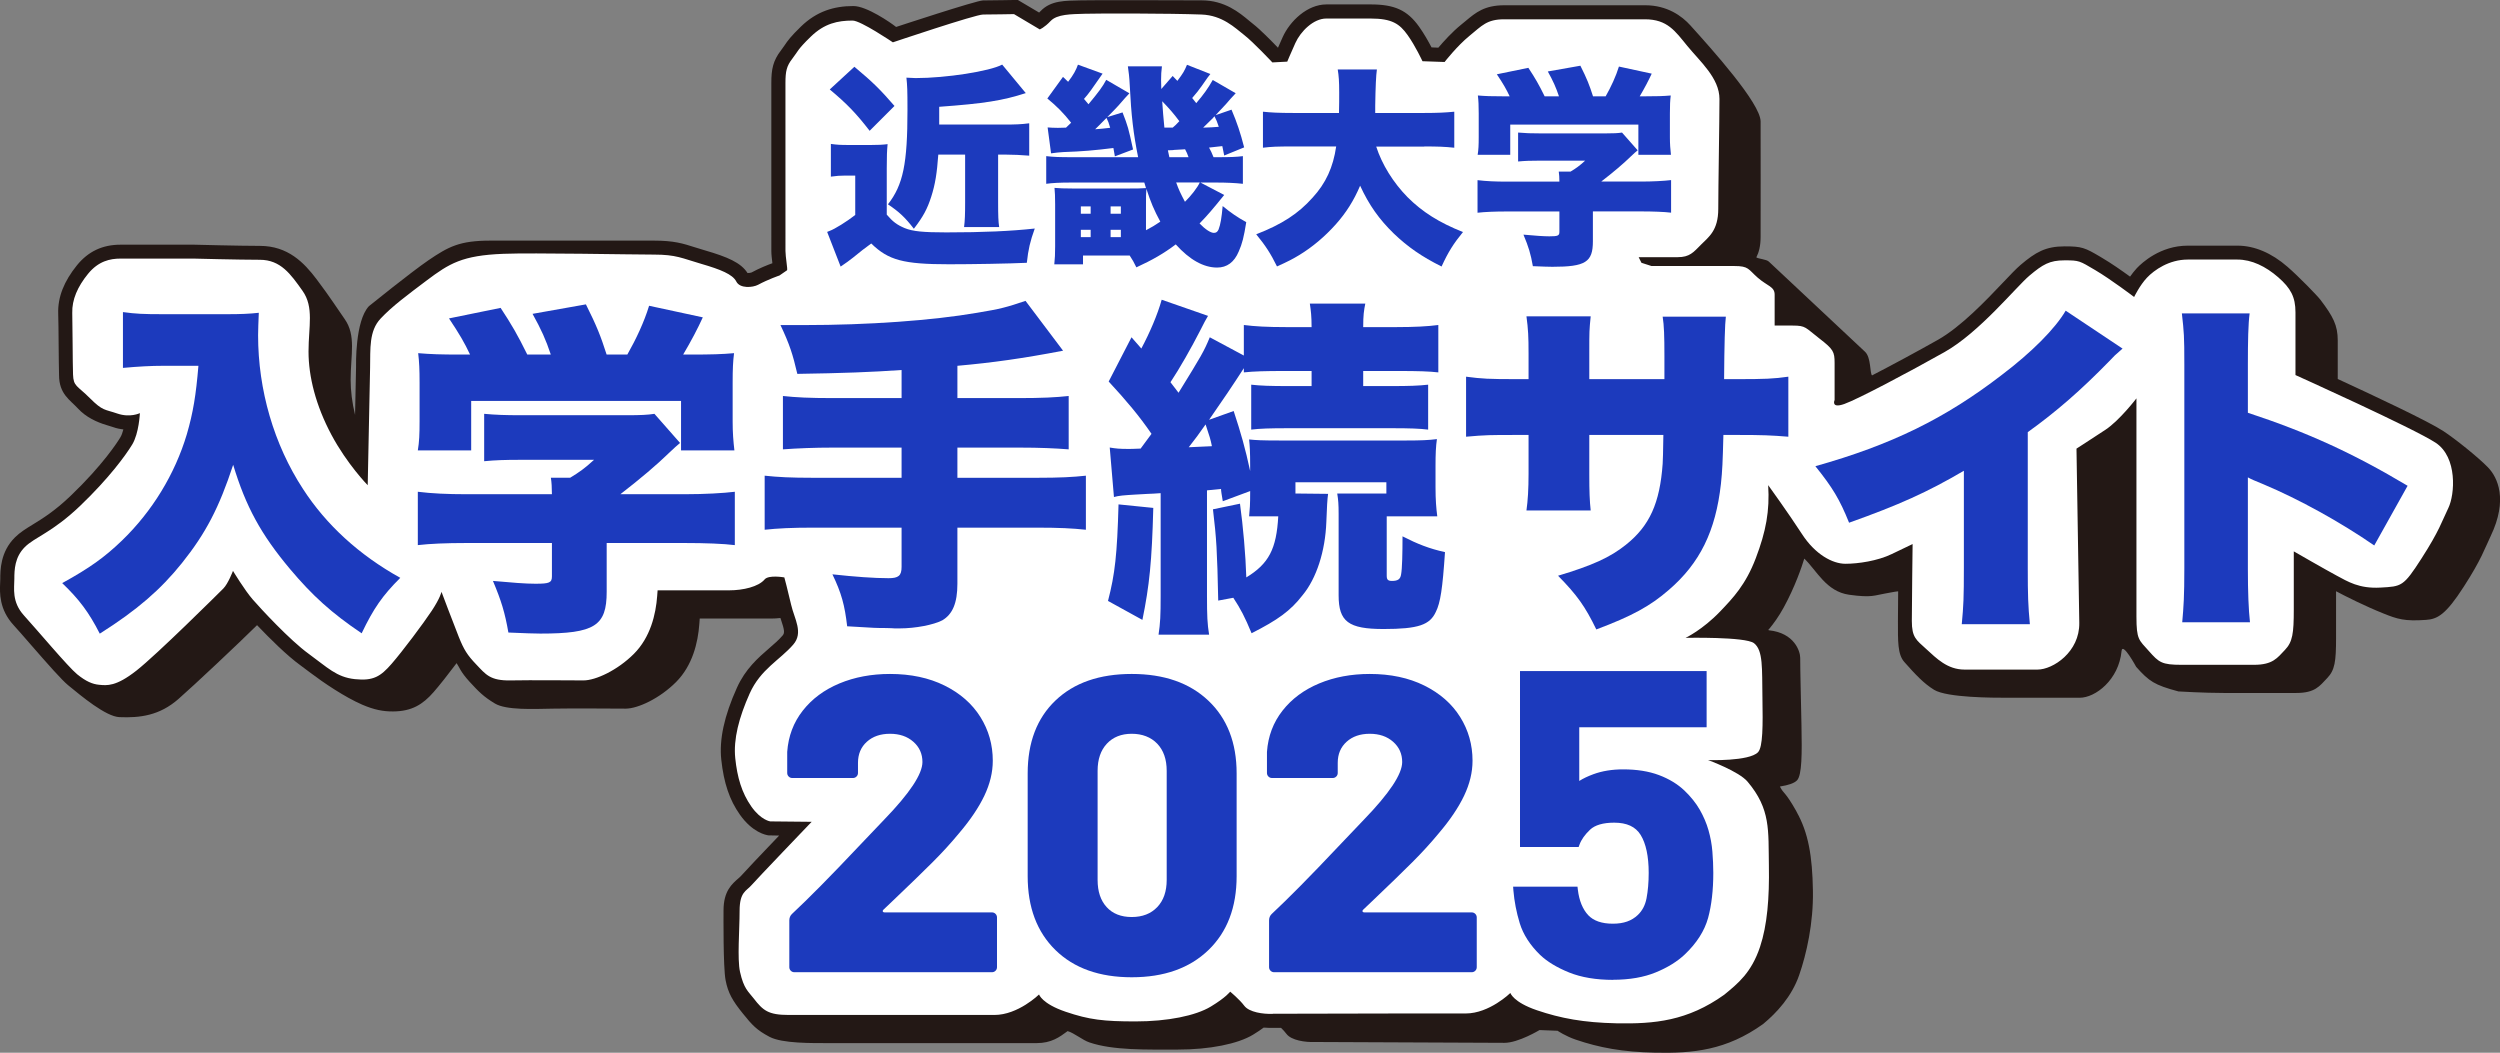 <?xml version="1.0" encoding="UTF-8"?>
<svg xmlns="http://www.w3.org/2000/svg" viewBox="0 0 356.07 149.94">
  <rect x="0" y="0" width="356.07" height="149.94" fill="#808080" stroke="none"/>
  <defs>
    <style>
      .cls-1 {
        fill: #231815;
      }

      .cls-2 {
        fill: #fff;
      }

      .cls-3 {
        fill: #1c3abd;
      }
    </style>
  </defs>
  <g id="_クロ" data-name="クロ">
    <path class="cls-1" d="M255.88,115.62c1.68,2.98,2.25,6.3,2.33,11.24.08,4.62-.91,9-1.96,12.03s-3.2,5.37-5.15,6.97c-5.22,3.73-9.92,4.18-15.36,4.07-4.67-.1-7.94-.71-11.32-1.86-1.44-.49-2.58-1.26-2.58-1.26l-2.57-.1s-3.02,1.82-4.99,1.82c-1.2,0-26.98-.12-26.98-.12-1.38.06-3.38-.23-4.07-1.15-.21-.29-.49-.58-.77-.86-.61,0-.98,0-1.08,0-.22,0-.75.02-1.4-.04-.39.29-.87.62-1.51,1.01-2.18,1.32-6.19,2.12-10.72,2.12s-9.21.13-12.59-1.02c-.96-.32-2.18-1.35-3.1-1.61-1.17.86-2.3,1.71-4.43,1.71h-29.29c-2.71,0-6.92.07-8.75-.9s-2.46-1.66-3.84-3.38-2.06-2.84-2.41-4.7-.29-9.11-.29-9.92c0-2.79,1.22-3.78,2.17-4.61.09-.08.18-.15.27-.25.42-.49,3.17-3.39,5.48-5.8l-1.52-.03c-.37-.05-2.28-.41-4.07-2.95-1.48-2.09-2.29-4.51-2.65-7.82-.31-2.89.42-6.25,2.23-10.26,1.21-2.68,3-4.24,4.58-5.61.71-.61,1.38-1.19,1.92-1.82.32-.37.28-.75-.23-2.27-.03-.08-.05-.16-.08-.23-.43.05-.86.08-1.29.08h-10.2l-.06.8c-.19,2.63-.97,5.9-3.32,8.25s-5.45,3.78-7.17,3.78-7.45-.06-10.38,0c-2.76.05-6.63.24-8.24-.73s-2.29-1.66-3.61-3.1-1.48-2.13-1.85-2.65c-1.17,1.56-2.43,3.16-3.27,4.12-1.55,1.78-3.12,2.74-5.77,2.76-1.41.01-2.69-.23-4.41-.97-2.47-1.07-5.53-3.14-7.4-4.56-.43-.32-.88-.67-1.39-1.04-1.9-1.37-4.36-3.81-6.18-5.72-2.65,2.62-8.93,8.53-11.19,10.51-2.7,2.37-5.48,2.71-8.41,2.59-1.95-.08-5.47-3.04-7.29-4.53-.92-.75-2.85-2.94-5.48-5.96-.91-1.05-1.74-2-2.3-2.61C-.13,86.79-.04,84.43.02,83.03c0-.19.02-.37.02-.54,0-1.25,0-3.87,2.08-5.94.72-.72,1.56-1.24,2.53-1.83,1.38-.85,3.11-1.9,5.41-4.1,4.6-4.4,6.7-7.69,7.07-8.31.18-.29.33-.7.44-1.15-.47-.05-.98-.15-1.5-.34-.36-.12-.65-.21-.9-.28-1.39-.41-2.94-1.13-4.07-2.36s-2.69-2.06-2.69-4.75c-.03-.88-.04-2.65-.06-4.43-.01-1.71-.03-3.42-.06-4.35-.07-2.32.81-4.57,2.68-6.88,1.6-1.96,3.62-2.92,6.2-2.92h10.49c.06,0,6.43.17,9.35.17,3.99,0,6.28,2.37,8.08,4.75,1.95,2.58,3.05,4.33,3.99,5.66,1.67,2.35.86,5.1.86,8.66,0,1.57.21,3.26.63,5,.06-2.97.12-5.71.14-6.75,0-.34-.15-6.61,1.83-8.73,0,0,6.03-4.87,8.48-6.54,2.87-1.95,4.44-2.8,8.83-2.8h23.27c2.86,0,4.13.4,5.88.96.43.13.89.28,1.44.44,3.15.92,5.09,1.73,6.03,3.22.19,0,.44-.03.56-.08,1.18-.64,2.39-1.11,2.98-1.32-.07-.61-.15-1.23-.15-1.73V11.81c0-1.91.22-3.15,1.4-4.67.19-.25.32-.45.45-.63.48-.72.94-1.34,2.37-2.73,2.22-2.15,4.66-2.92,7.47-2.92,1.89,0,5.3,2.36,6.08,2.98,0,0,11.45-3.78,12.38-3.78,1.08,0,4.95-.07,4.95-.07l3.04,1.8c.06-.06.12-.12.19-.19,1.49-1.58,3.57-1.49,5.76-1.55,1.52-.06,15.52,0,17.2,0,3.28,0,5.38,1.75,6.77,2.91.19.16.37.31.54.44,1.02.79,2.64,2.44,3.56,3.4.18-.41.4-.91.66-1.49,1.04-2.32,3.52-4.68,6.24-4.68h6.31c3.41,0,5.22.83,6.9,3.19.7.98,1.33,2.11,1.76,2.93l.97.04c.73-.86,1.96-2.23,3.22-3.25.24-.19.46-.38.67-.55,1.44-1.2,2.67-2.24,5.52-2.24h20.06c3.13,0,5.23,1.54,6.42,2.86,3.06,3.39,10,11.1,10.01,13.69.02,3.05,0,13.36,0,16.45,0,1.3-.25,2.21-.61,2.91.3.21,1.46.28,1.78.6.17.17,12.82,12.02,13.7,12.84s.67,3.03,1,3.37c2.83-1.46,6.39-3.38,9.37-5.06,3.3-1.86,6.9-5.65,9.28-8.16,1.05-1.11,1.88-1.98,2.5-2.51,2.16-1.83,3.58-2.65,6.28-2.65,2.43,0,2.86.17,5.09,1.49l.28.17c1.25.73,2.78,1.8,3.95,2.65.29-.41.62-.83.97-1.21.71-.75,3.34-3.2,7.24-3.2h7.11c2.38,0,4.84,1.04,7.1,3.01,1.56,1.35,4.24,4.1,4.71,4.72,1.78,2.35,2.45,3.6,2.45,5.78v5.48c5.27,2.43,12.93,6.03,15.04,7.42,1.67,1.09,4.98,3.74,6.36,5.17s2.87,4.59.38,9.79c-.91,1.9-1.26,3.21-3.84,7.22-2.58,4.01-3.76,4.6-5.37,4.71-3.04.22-4.07-.11-6.08-.92-2.46-.98-5.37-2.43-6.73-3.16v6.64c0,3.38-.17,4.59-1.26,5.73s-1.72,2.12-4.41,2.12h-10.32c-2.82,0-6.46-.22-6.46-.22-3.44-.92-4.18-1.44-6.02-3.5,0,0-1.95-3.61-2.08-2.25-.4,4.11-3.73,6.65-5.96,6.65h-10.38c-1.9,0-8.52,0-10.36-1.13-1.49-.92-2.64-2.16-4.24-3.96-.97-1.09-.91-2.96-.91-5.85,0-.74.02-2.41.03-4.22-.54.05-1.43.25-1.88.32-1.43.23-1.83.63-5.1.17s-4.6-3.43-6.39-5.15c-.35,1.16-1.33,4.05-2.94,6.98-.7,1.28-1.45,2.31-2.08,3.06l-.11.11s.06.06.09.06c3.65.38,4.46,3.01,4.46,3.93,0,1.9.1,5.52.18,9.59s.07,7.12-.63,7.85c-.41.43-1.3.7-2.32.86l-.12.03c.59,1.15.68.57,2.36,3.55Z"/>
  </g>
  <g id="_白" data-name="白">
    <path class="cls-2" d="M181.29,144.4c-1.38.06-3.38-.23-4.07-1.15s-2.01-2.01-2.01-2.01c0,0-.57.8-2.75,2.12s-6.19,2.12-10.72,2.12-6.59-.23-9.97-1.38-3.78-2.46-3.78-2.46c0,0-2.98,2.92-6.36,2.92h-29.29c-2.92,0-3.67-.64-4.99-2.35-.77-1-1.41-1.36-1.95-3.78-.41-1.85-.06-6.02-.06-8.71s.97-2.81,1.66-3.61,8.6-9.06,8.6-9.06l-5.9-.06s-1.32-.17-2.69-2.12-2.01-4.18-2.29-6.88.52-5.79,2.06-9.23,4.3-4.76,6.19-6.94c1.5-1.72.17-3.67-.29-5.68s-.97-3.9-.97-3.9c0,0-2.24-.4-2.81.29-.86,1.03-3.04,1.55-5.04,1.55h-10.2l-.06.8c-.19,2.63-.97,5.9-3.32,8.25s-5.45,3.78-7.17,3.78-7.45-.06-10.38,0-3.55-.86-4.87-2.24-1.78-2.12-2.52-3.96-2.46-6.42-2.46-6.42c0,0-.17.86-1.38,2.69s-4.18,5.79-5.73,7.57-2.58,2.46-5.22,2.18-3.9-1.66-6.59-3.61-6.82-6.42-7.97-7.74-2.81-4.07-2.81-4.07c0,0-.69,1.83-1.38,2.52s-9.46,9.4-12.38,11.69-4.18,2.12-5.33,2.01c-.91-.09-1.83-.46-3.1-1.49s-5.79-6.42-7.57-8.37-1.38-3.9-1.38-5.22.06-3.1,1.49-4.53,3.9-2.06,7.91-5.9,6.42-7.11,7.39-8.71,1.09-4.47,1.09-4.47c0,0-1.38.69-3.21.06s-2.06-.34-3.9-2.18-2.35-1.66-2.41-3.38-.06-6.88-.11-8.77.75-3.73,2.24-5.56,3.15-2.18,4.64-2.18h10.43s6.42.17,9.4.17,4.41,2.06,6.08,4.41.86,5.1.86,8.66,1.03,7.68,3.27,11.87,5.16,7.17,5.16,7.17c0,0,.29-14.04.34-16.74s-.17-5.22,1.49-6.99,3.83-3.37,6.59-5.45c3.21-2.41,5.04-3.55,10.89-3.78,4.3-.17,18.23.11,21.44.11s4.01.52,6.76,1.32,4.47,1.49,4.99,2.52,2.35.86,3.1.46c1.49-.8,3.04-1.32,3.04-1.32l1.09-.75c.1-.14-.23-1.92-.23-2.75V11.81c0-1.66.17-2.41.97-3.44s.69-1.26,2.64-3.15,3.84-2.29,5.96-2.29c1.15,0,5.73,3.1,5.73,3.1,0,0,11.75-3.96,12.84-3.96s4.41-.06,4.41-.06l3.67,2.18s.63-.23,1.55-1.2,2.87-.97,4.87-1.03,12.04-.06,16.62.11c2.98.11,4.76,1.89,6.08,2.92s4.01,3.9,4.01,3.9l2.12-.11s.4-.97,1.15-2.64,2.58-3.5,4.41-3.5h6.31c3.04,0,4.13.75,5.27,2.35s2.12,3.73,2.12,3.73l3.15.11s1.78-2.29,3.55-3.73,2.46-2.35,4.93-2.35h20.06c3.21,0,4.31,1.7,6.02,3.78,1.83,2.24,4.59,4.59,4.59,7.57s-.17,12.55-.17,15.65-1.38,4.01-2.46,5.1-1.61,1.78-3.32,1.78h-5.56l.4.8,1.43.46h11.81c2.06,0,1.95.46,3.32,1.66s2.41,1.26,2.41,2.41v4.41h2.58c1.89,0,1.78.29,3.78,1.83s2.18,1.89,2.18,3.5v5.27s-.57,1.26,1.38.57,9.29-4.59,14.27-7.39,10.2-9.29,12.1-10.89,2.87-2.18,4.99-2.18,2.12.06,4.36,1.38,5.56,3.84,5.56,3.84c0,0,.8-1.66,1.83-2.75s3.15-2.58,5.79-2.58h7.11c2.01,0,4.01.97,5.79,2.52s2.46,2.81,2.46,4.99v8.94s16.8,7.57,19.95,9.63,2.75,7.39,1.83,9.29-1.26,3.21-3.84,7.22-2.81,3.96-5.85,4.13-4.64-.86-6.25-1.72-6.08-3.44-6.08-3.44v8.31c0,3.38-.17,4.59-1.26,5.73s-1.72,2.12-4.41,2.12h-10.32c-2.82,0-3.21-.34-4.64-1.95s-1.78-1.61-1.78-4.93v-31.07s-2.41,3.15-4.41,4.47-4.13,2.69-4.13,2.69c0,0,.34,20.69.4,24.82s-3.73,6.65-5.96,6.65h-10.38c-2.46,0-4.01-1.61-5.45-2.92s-2.06-1.66-2.06-4.01c0-2.01.11-10.95.11-10.95,0,0-.97.46-2.98,1.43s-4.76,1.38-6.59,1.38-4.3-1.32-6.19-4.24-4.81-6.96-4.81-6.96c.23,3.67-.31,6.57-1.76,10.39s-3.26,5.69-5.08,7.6c-2.51,2.62-4.92,3.76-4.92,3.76,0,0,8.52-.18,9.74.76,1.32,1.03,1.13,3.61,1.2,7.68s.07,7.12-.63,7.85c-1.26,1.32-7.11,1.12-7.11,1.12,0,0,4.37,1.59,5.62,3.07,3.32,3.93,2.95,6.94,3.04,11.95.08,4.62-.23,8.48-1.26,11.58-1.23,3.69-3.15,5.22-5.1,6.82-5.22,3.73-9.92,4.18-15.36,4.07-4.67-.1-7.94-.71-11.32-1.86s-3.78-2.46-3.78-2.46c0,0-2.98,2.92-6.36,2.92h-9.26l-18.22.04Z"/>
  </g>
  <g id="_ブルー" data-name="ブルー">
    <path class="cls-3" d="M28.26,52.1c-.35,4.2-.75,6.65-1.65,9.75-1.7,5.7-4.95,11-9.25,15.15-2.5,2.4-4.6,3.9-8.5,6.05,2.4,2.3,3.8,4.15,5.35,7.2,5.3-3.35,8.65-6.25,11.7-10.05,3.4-4.25,5.3-7.9,7.3-14,1.8,5.95,3.95,9.9,8.1,14.85,3.2,3.8,5.9,6.25,10.2,9.15,1.7-3.55,2.95-5.35,5.5-7.9-5.85-3.25-10.55-7.55-13.85-12.65-4.15-6.35-6.4-14.1-6.4-21.9,0-.95.05-1.8.1-3.2-1.35.15-2.65.2-4.45.2h-9.25c-2.75,0-3.85-.05-5.65-.3v7.95c2.2-.2,4-.3,5.75-.3h5Z"/>
    <path class="cls-3" d="M65.71,50.5c-3.05,0-4.35-.05-6.15-.2.15,1.25.2,2.35.2,4.2v5.5c0,1.9-.05,2.95-.25,4.15h7.6v-7.05h29.89v7.05h7.6c-.15-1.3-.25-2.5-.25-4.1v-5.55c0-1.95.05-3,.2-4.2-1.7.15-3.15.2-6.25.2h-1c1.1-1.85,2.1-3.75,2.8-5.3l-7.65-1.65c-.7,2.3-1.85,4.75-3.1,6.95h-2.95c-.85-2.65-1.4-4.05-2.95-7.15l-7.6,1.35c1.25,2.25,1.9,3.7,2.6,5.8h-3.35c-1.35-2.75-2.25-4.3-3.8-6.65l-7.35,1.5c1.5,2.25,2.2,3.45,3,5.15h-1.25ZM86.41,77.34h11.1c2.95,0,5.55.1,7.15.3v-7.6c-1.6.2-4.35.35-7.05.35h-9.25c2.9-2.25,5.15-4.15,7-5.95.75-.7.95-.9,1.5-1.35l-3.65-4.15c-.95.15-1.95.2-3.95.2h-14.95c-2.4,0-3.7-.05-5.35-.2v6.75c1.55-.15,2.9-.2,5.3-.2h10.35c-1.3,1.2-2.15,1.8-3.4,2.55h-2.75c.1.6.15,1.45.15,2.35h-12.3c-2.5,0-4.85-.1-6.8-.35v7.6c1.7-.2,4.05-.3,6.9-.3h12.2v4.75c0,.9-.35,1.05-2.35,1.05-1.4,0-3.3-.15-6.05-.4,1.2,2.85,1.7,4.5,2.2,7.35,2.35.1,3.7.15,4.55.15,7.75,0,9.45-1.1,9.45-5.95v-6.95Z"/>
    <path class="cls-3" d="M128.41,56.7h-9.75c-3.4,0-5.3-.1-7.15-.3v7.6c2.1-.15,4.45-.25,7.15-.25h9.75v4.3h-12.55c-3.25,0-5.1-.1-6.95-.3v7.7c1.9-.2,3.8-.3,6.95-.3h12.55v5.6c0,1.25-.45,1.6-1.85,1.6-2.05,0-4.8-.2-8-.55,1.3,2.7,1.75,4.4,2.1,7.4,4,.25,4.25.25,5.55.25.6,0,1.15.05,1.2.05h.75c2.2,0,4.8-.5,6.05-1.15,1.45-.85,2.15-2.45,2.15-5.2v-8h11.3c3.25,0,5.1.1,7,.3v-7.7c-1.85.2-3.7.3-7,.3h-11.3v-4.3h8.8c3,0,5.1.1,7.05.25v-7.6c-1.85.2-3.8.3-7.15.3h-8.7v-4.6c5.05-.45,9.3-1.05,15.05-2.15l-5.35-7.1c-2.65.9-3.55,1.15-6.9,1.7-6.4,1.1-15.5,1.75-24.65,1.75h-3.35c1.3,2.75,1.75,4.15,2.4,6.95,6.5-.1,10.5-.25,14.85-.55v4Z"/>
    <path class="cls-3" d="M158.66,70.79c.7-.2,1.4-.25,3.05-.35.25,0,.85-.05,1.8-.1.4,0,1.05-.05,1.8-.1v14.65c0,2.75-.05,3.85-.3,5.5h7.2c-.25-1.55-.3-2.65-.3-5.5v-15.05q.65-.05,2-.2c0,.3.1.85.25,1.75l3.9-1.45c0,2.1-.05,2.45-.15,3.6h4.15c-.25,4.65-1.35,6.75-4.55,8.7-.1-3.25-.45-7.2-.9-10.5l-3.85.8c.5,4.2.6,5.8.75,13l2.15-.4c1.05,1.6,1.65,2.75,2.6,5.05,3.75-1.9,5.55-3.2,7.25-5.4,2-2.4,3.25-6.3,3.4-10.45q.1-3.05.25-4l-4.65-.05v-1.6h12.95v1.6h-7c.15.9.2,1.55.2,2.9v11.6c0,3.75,1.4,4.8,6.4,4.8s6.6-.6,7.45-2.45c.65-1.3.95-3.3,1.3-8.5-2.25-.5-3.9-1.15-6.05-2.25,0,2.4-.05,4.6-.2,5.4-.1.7-.45.95-1.3.95-.6,0-.75-.2-.75-.75v-8.45h7.2c-.15-1.15-.25-2.35-.25-4.15v-3c0-1.8.05-2.8.2-3.85-1.15.15-2.3.2-4.3.2h-18.2c-2.5,0-3.3-.05-4.25-.15.1,1,.15,1.65.15,3.85v.65c-.7-3.25-1.3-5.35-2.35-8.55l-3.5,1.25c1.85-2.65,3.5-5.1,4.95-7.35v.6c1.4-.15,3-.2,5.85-.2h3.8v2.15h-3.3c-2.55,0-4-.05-5.3-.2v6.4c1.2-.15,2.65-.2,5.25-.2h14.75c2.55,0,4,.05,5.2.2v-6.4c-1.35.15-2.7.2-5.25.2h-4v-2.15h4.95c2.9,0,4.45.05,5.75.2v-6.75c-1.45.2-3.5.3-5.95.3h-4.75c0-1.7.1-2.35.3-3.35h-7.9c.15,1,.25,1.8.25,3.35h-3.65c-2.65,0-4.45-.1-6-.3v4.35l-4.85-2.6c-.85,2.05-1.15,2.55-4.45,7.9q-.55-.7-1.15-1.5c1.3-1.95,3-4.95,4.2-7.3.65-1.3.8-1.55,1.15-2.15l-6.6-2.3c-.6,2.15-1.7,4.7-2.9,6.95l-1.4-1.6-3.25,6.3c2.5,2.7,4.35,4.9,6.1,7.45-.75,1-.9,1.2-1.55,2.1-1.1.05-1.45.05-1.75.05-1.25,0-1.75-.05-2.65-.2l.6,7.05ZM171.71,60.45c.6,1.8.7,2.1.9,3.1q-2,.1-3.3.15c1.05-1.35,1.35-1.75,2.4-3.25ZM159.31,71.84c-.2,7.15-.5,9.9-1.5,13.75l4.9,2.7c1-4.9,1.35-8.3,1.55-15.95l-4.95-.5Z"/>
    <path class="cls-3" d="M226.36,54v-3.85c0-2.95,0-3.1.2-5.1h-9.15c.25,1.85.3,2.95.3,5.3v3.65h-1.7c-3.95,0-4.95-.05-7.2-.35v8.55c2.8-.25,3.45-.25,7.05-.25h1.85v5.5c0,2.2-.1,3.85-.3,5.25h9.15c-.15-1.35-.2-2.7-.2-5.15v-5.6h10.55c-.05,2.85-.05,3.2-.1,4.1-.4,5.6-1.85,8.85-5.25,11.55-2.25,1.8-4.8,2.95-9.65,4.4,2.7,2.75,3.85,4.35,5.45,7.65,5.05-1.9,7.65-3.3,10.35-5.65,4.4-3.8,6.65-8.35,7.4-15.1.2-1.9.25-3,.35-6.95h2.2c3.25,0,4.65.05,7.05.25v-8.55c-2.05.3-3.45.35-7.2.35h-1.95q.05-7.4.25-8.9h-9c.2,1.25.25,2.75.25,5.6v3.3h-10.7Z"/>
    <path class="cls-3" d="M294.21,44.25c-1.45,2.5-4.8,5.9-9.1,9.15-8.05,6.2-15.7,9.95-26.55,13,2.45,3.05,3.45,4.7,4.8,8.05,7.15-2.55,11.15-4.35,16.35-7.4v13.8c0,4.3-.05,5.4-.3,8.05h9.7c-.25-2.7-.3-4-.3-8.1v-19.25c4.05-2.9,7.6-6,11.55-10.05.8-.85.85-.9,1.95-1.85l-8.1-5.4Z"/>
    <path class="cls-3" d="M320.46,88.64c-.2-1.8-.3-4.3-.3-7.65v-13q.5.3,2.25,1c5,2.1,10.9,5.35,15.75,8.7l4.75-8.5c-7.8-4.65-14.25-7.6-22.75-10.4v-6.85c0-3.35.05-5.85.25-7.3h-9.65c.3,2.7.35,3.2.35,7.25v29.09c0,3.95-.1,5.4-.3,7.65h9.65Z"/>
    <path class="cls-3" d="M137.46,22.02v6.81c0,1.71-.03,2.59-.15,3.51h5c-.12-.76-.15-1.68-.15-3.51v-6.81h1.07c1.13,0,2.2.06,3.36.15v-4.61c-1.13.15-2.01.18-3.54.18h-9.28v-2.53c6.38-.46,9.03-.88,12.33-1.95l-3.36-4.06c-1.77.95-8,1.92-12.33,1.92-.31,0-.73-.03-1.31-.06.12,1.13.15,1.71.15,4.61,0,7.63-.61,10.65-2.78,13.43,1.59,1.07,2.44,1.86,3.69,3.48,1.34-1.74,1.92-2.84,2.47-4.55.58-1.8.82-3.39,1.01-6.01h3.81ZM118.18,12.74c2.44,2.04,3.75,3.39,5.68,5.89l3.54-3.54c-2.01-2.32-3.05-3.36-5.71-5.58l-3.51,3.23ZM118.33,25.16c.85-.12,1.31-.15,1.98-.15h1.5v5.61c-1.22.95-2.93,2.01-3.63,2.26q-.24.09-.37.15l1.92,4.94c.55-.37,1.46-1.01,1.77-1.28,1.31-1.07,1.4-1.13,2.59-2.01,2.44,2.38,4.58,2.96,11.08,2.96,3.3,0,8.58-.09,11.08-.21.21-1.92.46-3.02,1.13-4.88-3.39.37-7.35.55-12.6.55-3.33,0-4.79-.15-5.92-.61-1.1-.46-1.71-.92-2.56-1.92v-6.59c0-1.8.03-2.5.12-3.45-.7.09-1.4.12-2.35.12h-3.2c-1.19,0-1.65-.03-2.53-.15v4.67Z"/>
    <path class="cls-3" d="M173.14,16.4c.64-.67,1.13-1.19,1.46-1.56.49-.58.85-.98,1.4-1.56l-3.27-1.89c-.67,1.19-1.28,2.04-2.35,3.3-.24-.31-.31-.4-.58-.73.58-.67.98-1.16,1.4-1.77q.98-1.43,1.19-1.65l-3.33-1.31c-.37.88-.52,1.16-1.37,2.29l-.67-.7-1.62,1.86c-.03-.82-.03-.95-.03-1.28,0-.67.03-1.31.12-1.95h-4.85c.12.79.21,1.53.27,2.75.21,4.27.52,6.87,1.19,10.19h-9.43c-1.77,0-2.65-.03-3.66-.15v3.94c.88-.12,1.86-.18,3.66-.18h10.31q.15.52.24.79c-.92.06-1.22.06-2.47.06h-8c-1.31,0-1.77-.03-2.56-.09.06.7.09,1.13.09,2.35v5.98c0,1.04-.03,1.77-.12,2.56h4.09v-1.25h6.65c.43.64.55.88.95,1.68,2.26-1.04,3.91-1.98,5.61-3.27,1.98,2.2,3.97,3.3,5.89,3.3,1.4,0,2.44-.76,3.08-2.29.49-1.1.73-2.04,1.07-4.18-1.28-.7-2.2-1.34-3.36-2.29-.15,1.71-.31,2.62-.58,3.33-.15.34-.34.49-.67.49-.46,0-1.22-.49-2.04-1.34,1.13-1.16,1.83-1.98,3.51-4.06l-3.39-1.77h2.14c1.62,0,2.81.06,3.91.18v-3.94c-.95.12-1.8.15-3.66.15h-.52c-.27-.67-.37-.88-.64-1.37.67-.06.76-.09,1.89-.21l.27,1.34,2.84-1.16c-.52-2.04-1.01-3.51-1.8-5.37l-2.29.79ZM172.98,16.56c.27.55.37.76.61,1.5-.82.06-1.1.09-2.23.12q.55-.52,1.43-1.4c.03-.06.09-.12.18-.21ZM167.03,18.17h-1.19c-.15-1.53-.21-2.26-.31-3.75.98,1.01,1.65,1.77,2.44,2.84-.52.55-.58.61-.95.92ZM163.22,29.34c0-1.37,0-1.86.06-2.44.61,1.89,1.1,3.05,1.98,4.67-.82.55-1.16.76-2.04,1.22v-3.45ZM170.88,25.99c-.31.7-1.25,1.92-2.11,2.75-.64-1.22-.88-1.71-1.25-2.75h3.36ZM166.55,22.39c-.09-.4-.09-.43-.21-.98.76-.03.82-.03.92-.06q.67-.03,1.07-.06l.46-.03c.24.46.31.61.49,1.13h-2.72ZM153.94,29.4h1.4v1.04h-1.4v-1.04ZM153.94,32.73h1.4v1.04h-1.4v-1.04ZM158.18,29.4h1.46v1.04h-1.46v-1.04ZM158.18,32.73h1.46v1.04h-1.46v-1.04ZM149.7,21.84c.61-.09,1.22-.15,1.74-.18,2.69-.09,4.42-.24,7.14-.58.12.61.12.64.21,1.19l2.59-.98c-.67-3.08-.73-3.3-1.5-5.28l-2.17.67c.73-.73,1.25-1.28,1.62-1.68.82-.95,1.01-1.16,1.53-1.71l-3.3-1.92c-.52.98-1.04,1.68-2.53,3.48q-.21-.27-.64-.76c.7-.79,1.04-1.28,2.65-3.6l-3.51-1.28c-.27.76-.64,1.46-1.4,2.44-.27-.27-.37-.37-.73-.7l-2.23,3.08c1.34,1.1,2.32,2.08,3.39,3.45-.31.31-.4.4-.73.7-.76.03-.88.03-1.16.03-.64,0-.98-.03-1.46-.06l.49,3.69ZM157.6,16.8c.24.49.31.67.52,1.4-.82.09-1.5.18-2.14.21.43-.4.49-.49,1.62-1.62Z"/>
    <path class="cls-3" d="M202.86,20.86c1.86,0,2.9.03,4.27.18v-5.13c-1.22.12-2.38.18-4.3.18h-6.96v-1.04q.06-3.97.24-5.16h-5.58c.15.92.21,1.68.21,3.27,0,1.01,0,1.71-.03,2.93h-6.56c-1.98,0-3.14-.06-4.27-.18v5.13c1.22-.15,2.01-.18,4.3-.18h6.13c-.43,2.96-1.46,5.22-3.36,7.29-2.04,2.29-4.39,3.81-8.03,5.22,1.31,1.59,2.08,2.78,2.96,4.58,1.56-.7,2.26-1.07,3.17-1.62,1.86-1.13,3.63-2.62,5.19-4.36,1.5-1.68,2.59-3.42,3.48-5.52,1.28,2.78,2.72,4.79,4.79,6.81,1.98,1.89,3.94,3.27,6.81,4.7.95-2.08,1.71-3.27,3.05-4.91-3.39-1.34-5.8-2.87-7.9-4.97-2.04-2.08-3.63-4.64-4.46-7.2h6.84Z"/>
    <path class="cls-3" d="M214.24,13.72c-1.86,0-2.65-.03-3.75-.12.09.76.12,1.43.12,2.56v3.36c0,1.16-.03,1.8-.15,2.53h4.64v-4.3h18.25v4.3h4.64c-.09-.79-.15-1.53-.15-2.5v-3.39c0-1.19.03-1.83.12-2.56-1.04.09-1.92.12-3.81.12h-.61c.67-1.13,1.28-2.29,1.71-3.23l-4.67-1.01c-.43,1.4-1.13,2.9-1.89,4.24h-1.8c-.52-1.62-.85-2.47-1.8-4.36l-4.64.82c.76,1.37,1.16,2.26,1.59,3.54h-2.04c-.82-1.68-1.37-2.62-2.32-4.06l-4.49.92c.92,1.37,1.34,2.11,1.83,3.14h-.76ZM226.88,30.11h6.77c1.8,0,3.39.06,4.36.18v-4.64c-.98.12-2.65.21-4.3.21h-5.65c1.77-1.37,3.14-2.53,4.27-3.63.46-.43.58-.55.92-.82l-2.23-2.53c-.58.09-1.19.12-2.41.12h-9.12c-1.46,0-2.26-.03-3.27-.12v4.12c.95-.09,1.77-.12,3.23-.12h6.32c-.79.73-1.31,1.1-2.08,1.56h-1.68c.06.37.09.88.09,1.43h-7.51c-1.53,0-2.96-.06-4.15-.21v4.64c1.04-.12,2.47-.18,4.21-.18h7.45v2.9c0,.55-.21.64-1.43.64-.85,0-2.01-.09-3.69-.24.73,1.74,1.04,2.75,1.34,4.49,1.43.06,2.26.09,2.78.09,4.73,0,5.77-.67,5.77-3.63v-4.24Z"/>
    <path class="cls-3" d="M125.8,129.59l1.2-1.14c2.48-2.36,4.42-4.24,5.82-5.64s2.66-2.78,3.78-4.14c1.6-1.88,2.8-3.66,3.6-5.34.8-1.68,1.2-3.34,1.2-4.98,0-2.28-.59-4.36-1.77-6.24-1.18-1.88-2.88-3.37-5.1-4.47-2.22-1.1-4.81-1.65-7.77-1.65-2.64,0-5.04.45-7.2,1.35s-3.9,2.19-5.22,3.87-2.06,3.64-2.22,5.88v3c0,.2.07.37.21.51.14.14.31.21.51.21h8.64c.2,0,.37-.07.51-.21.14-.14.21-.31.21-.51v-1.44c0-1.24.42-2.24,1.26-3,.84-.76,1.94-1.14,3.3-1.14s2.47.38,3.33,1.14c.86.76,1.29,1.72,1.29,2.88,0,1.72-1.82,4.46-5.46,8.22l-3.6,3.78c-3.96,4.2-7.14,7.42-9.54,9.66-.24.24-.36.54-.36.9v6.66c0,.2.07.37.21.51.14.14.31.21.51.21h28.14c.2,0,.37-.07.51-.21.14-.14.21-.31.21-.51v-7.08c0-.2-.07-.37-.21-.51-.14-.14-.31-.21-.51-.21h-15.3c-.12,0-.2-.04-.24-.12-.04-.08-.02-.16.06-.24h0Z"/>
    <path class="cls-3" d="M161.19,139.19c4.6,0,8.24-1.29,10.92-3.87,2.68-2.58,4.02-6.09,4.02-10.53v-14.64c0-4.36-1.34-7.81-4.02-10.35-2.68-2.54-6.32-3.81-10.92-3.81s-8.22,1.26-10.86,3.78c-2.64,2.52-3.96,5.98-3.96,10.38v14.64c0,4.44,1.32,7.95,3.96,10.53,2.64,2.58,6.26,3.87,10.86,3.87h0ZM161.19,130.61c-1.52,0-2.71-.47-3.57-1.41-.86-.94-1.29-2.23-1.29-3.87v-15.54c0-1.64.44-2.93,1.32-3.87.88-.94,2.06-1.41,3.54-1.41s2.73.47,3.63,1.41c.9.94,1.35,2.23,1.35,3.87v15.54c0,1.64-.45,2.93-1.35,3.87-.9.94-2.11,1.41-3.63,1.41h0Z"/>
    <path class="cls-3" d="M194.13,129.59l1.2-1.14c2.48-2.36,4.42-4.24,5.82-5.64s2.66-2.78,3.78-4.14c1.6-1.88,2.8-3.66,3.6-5.34.8-1.68,1.2-3.34,1.2-4.98,0-2.28-.59-4.36-1.77-6.24-1.18-1.88-2.88-3.37-5.1-4.47-2.22-1.1-4.81-1.65-7.77-1.65-2.64,0-5.04.45-7.2,1.35s-3.9,2.19-5.22,3.87-2.06,3.64-2.22,5.88v3c0,.2.07.37.21.51.14.14.31.21.51.21h8.64c.2,0,.37-.07.51-.21s.21-.31.21-.51v-1.44c0-1.24.42-2.24,1.26-3,.84-.76,1.94-1.14,3.3-1.14s2.47.38,3.33,1.14c.86.76,1.29,1.72,1.29,2.88,0,1.72-1.82,4.46-5.46,8.22l-3.6,3.78c-3.96,4.2-7.14,7.42-9.54,9.66-.24.24-.36.54-.36.9v6.66c0,.2.07.37.21.51.14.14.31.21.51.21h28.14c.2,0,.37-.07.51-.21s.21-.31.21-.51v-7.08c0-.2-.07-.37-.21-.51-.14-.14-.31-.21-.51-.21h-15.3c-.12,0-.2-.04-.24-.12-.04-.08-.02-.16.06-.24h0Z"/>
    <path class="cls-3" d="M229.73,139.56c-2.4,0-4.5-.35-6.24-1.05-1.73-.7-3.12-1.54-4.13-2.5-1.45-1.41-2.42-2.93-2.91-4.53-.47-1.54-.77-3.11-.9-4.65l-.04-.54h9.17l.05.44c.19,1.56.69,2.77,1.47,3.61.76.81,1.94,1.22,3.51,1.22s2.68-.41,3.56-1.24c.64-.61,1.05-1.39,1.24-2.37.2-1.04.31-2.26.31-3.62,0-2.37-.39-4.19-1.15-5.42-.73-1.17-1.96-1.74-3.76-1.74-1.58,0-2.74.34-3.44,1-.74.7-1.25,1.42-1.51,2.14l-.12.33h-8.35v-25.06h26.58v8h-18.14v7.65c.55-.35,1.22-.67,2.01-.96,1.25-.46,2.67-.69,4.24-.69,1.94,0,3.65.27,5.09.81,1.44.54,2.66,1.28,3.63,2.2.91.87,1.65,1.79,2.2,2.75.54.95.96,1.93,1.24,2.92.28.99.47,2,.55,3.03.08,1.01.13,2.03.13,3.03,0,2.46-.25,4.62-.74,6.42-.51,1.84-1.62,3.59-3.32,5.2-1.05,1-2.44,1.86-4.12,2.55-1.69.7-3.75,1.06-6.11,1.06Z"/>
  </g>
</svg>